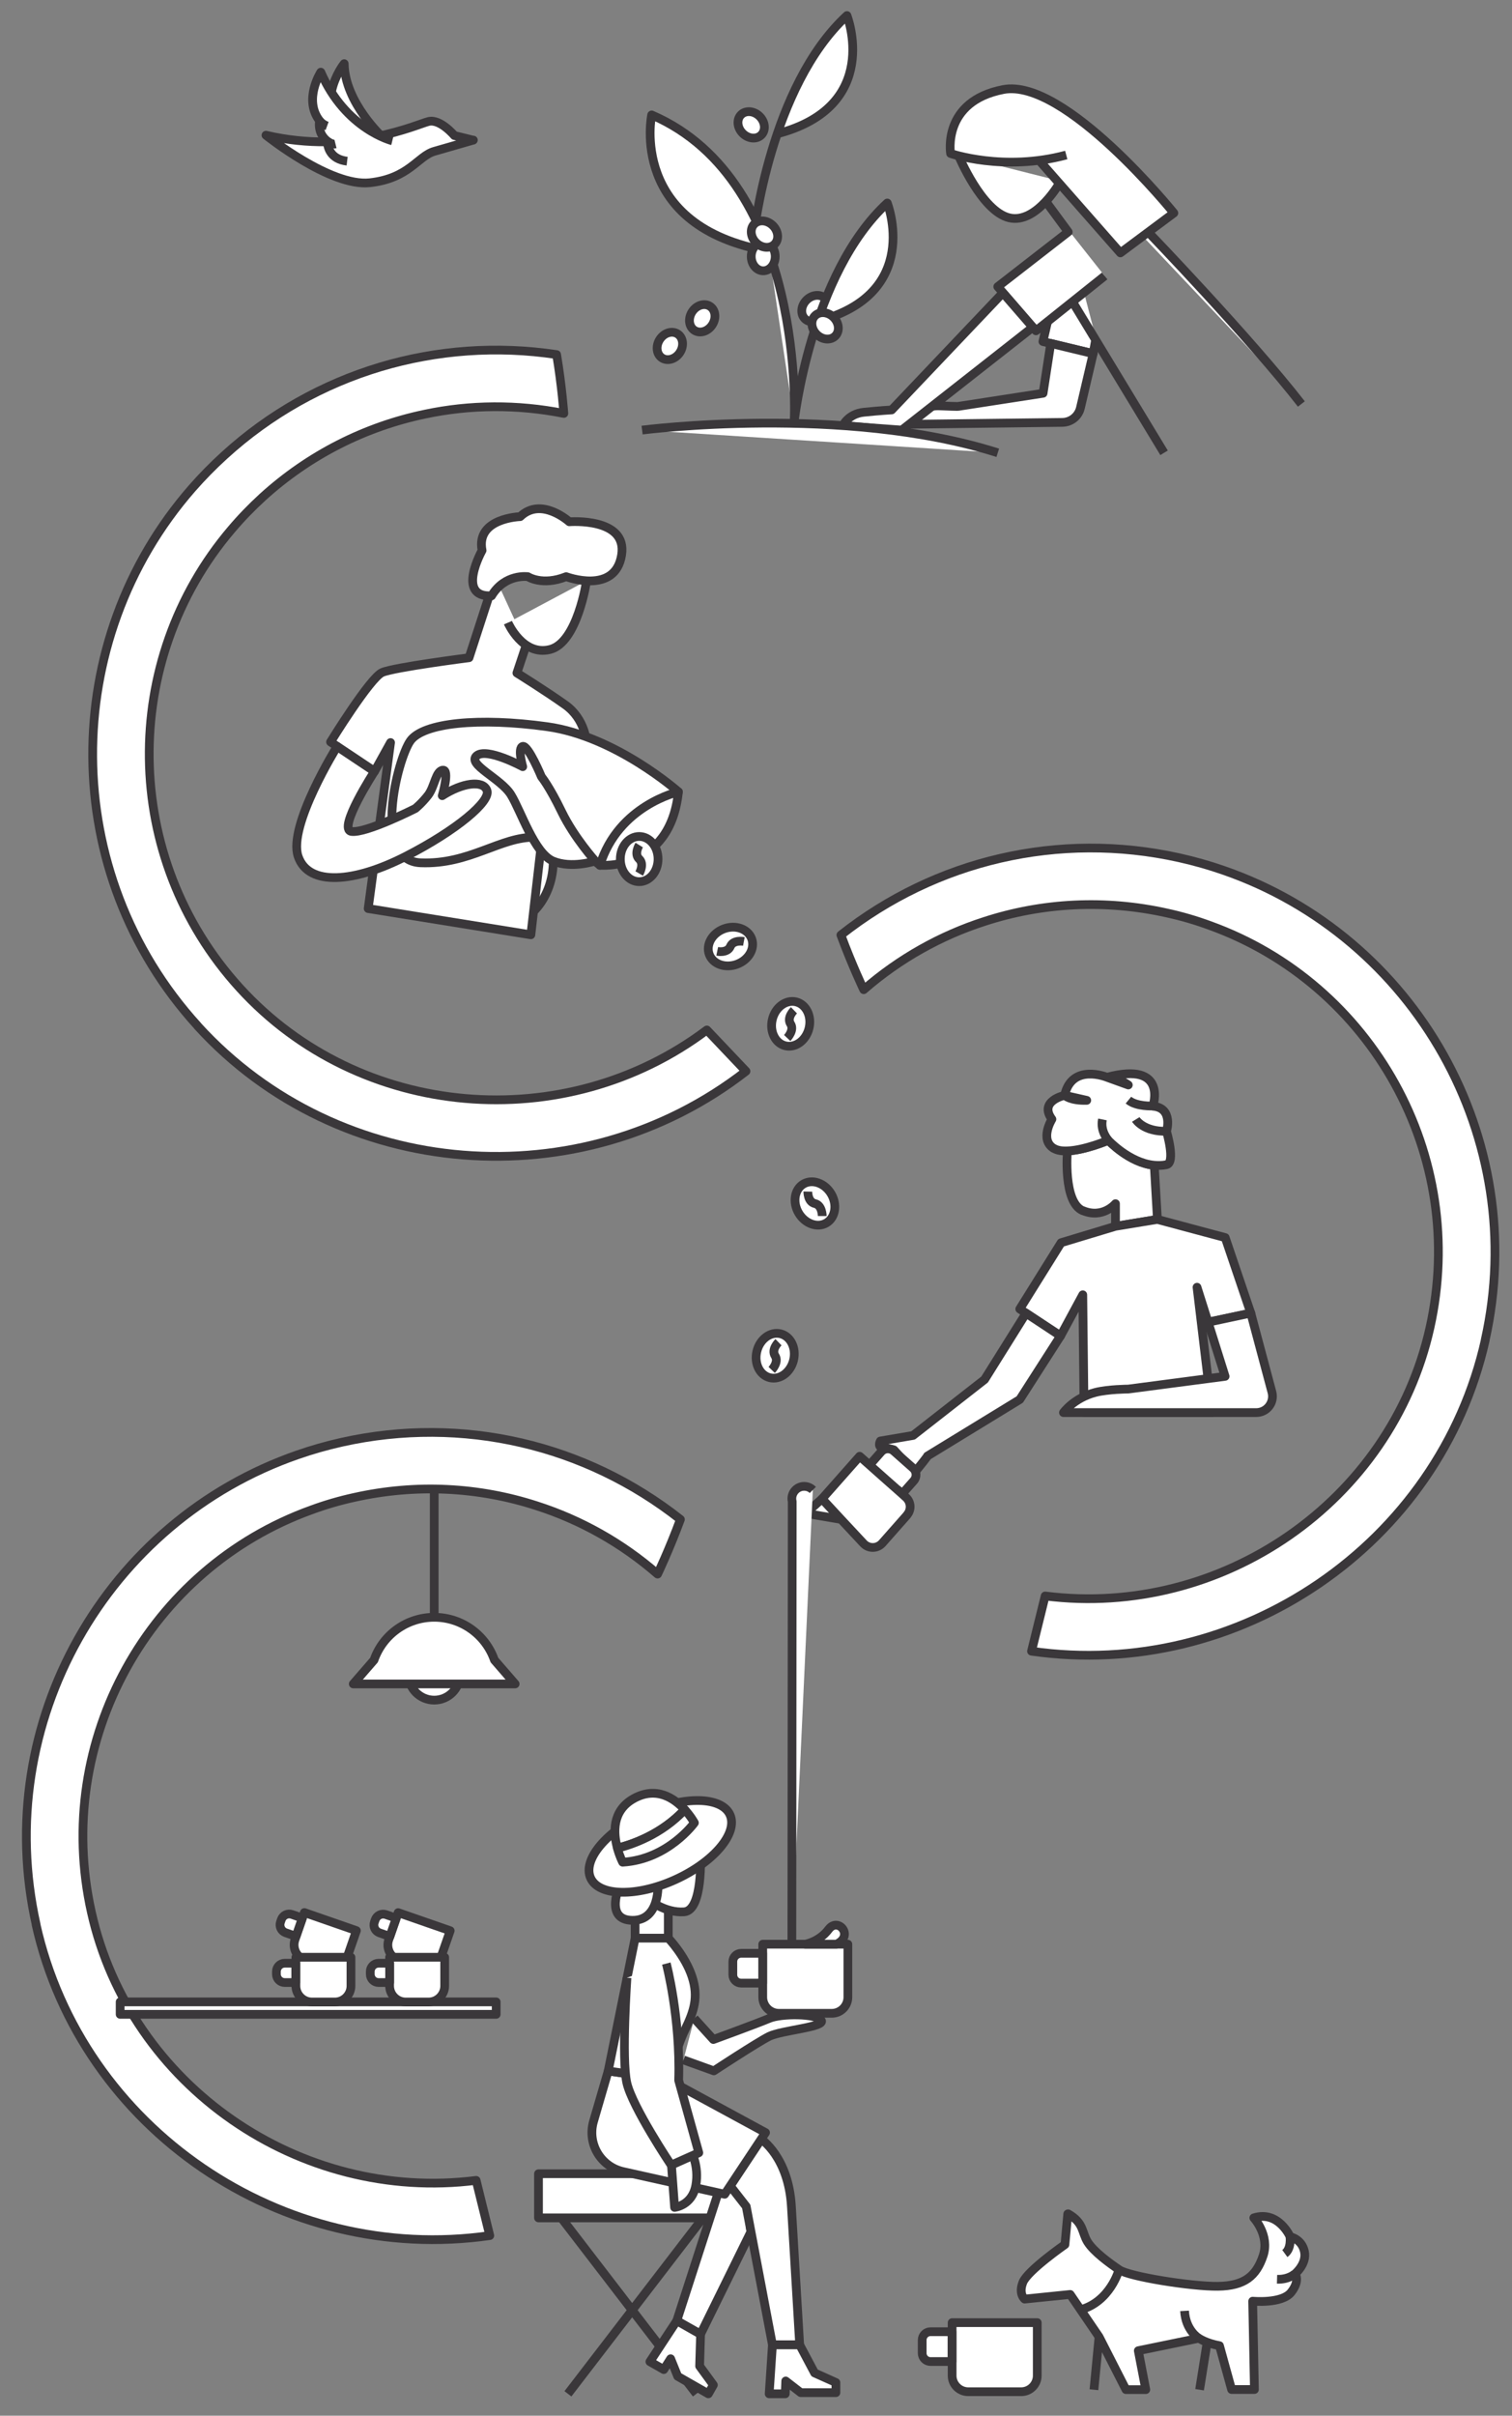 <?xml version="1.0" encoding="UTF-8"?> <svg xmlns="http://www.w3.org/2000/svg" width="67" height="107" viewBox="0 0 67 107" fill="none"><rect x="0" y="0" width="67" height="107" fill="#808080" stroke="none"/><path d="M16.991 6.117C16.991 6.117 15.278 4.564 15.252 2.82C15.252 2.82 13.694 4.704 15.49 6.732" fill="white"></path><path d="M16.991 6.117C16.991 6.117 15.278 4.564 15.252 2.82C15.252 2.82 13.694 4.704 15.49 6.732" stroke="#3A373A" stroke-width="0.387" stroke-linejoin="round"></path><path d="M20.971 6.21L20.135 6.004C20.135 6.004 19.51 5.256 18.994 5.38C18.478 5.503 15.583 6.871 11.785 5.989C11.785 5.989 14.639 8.285 16.388 8.094C18.133 7.903 18.509 6.912 19.252 6.701C19.995 6.489 20.976 6.205 20.976 6.205L20.971 6.21Z" fill="white" stroke="#3A373A" stroke-width="0.387" stroke-linejoin="round"></path><path d="M15.382 7.139C14.639 7.052 14.515 6.53 14.504 6.252C14.288 6.081 14.097 5.803 14.159 5.343C13.436 4.409 14.215 3.197 14.215 3.197C15.315 5.73 17.384 6.236 17.384 6.236" fill="white"></path><path d="M15.382 7.139C14.639 7.052 14.515 6.53 14.504 6.252C14.288 6.081 14.097 5.803 14.159 5.343C13.436 4.409 14.215 3.197 14.215 3.197C15.315 5.73 17.384 6.236 17.384 6.236" stroke="#3A373A" stroke-width="0.387" stroke-linejoin="round"></path><path d="M14.159 5.343C14.159 5.343 14.268 5.498 14.495 5.581L14.159 5.343Z" fill="white"></path><path d="M14.159 5.343C14.159 5.343 14.268 5.498 14.495 5.581" stroke="#3A373A" stroke-width="0.387" stroke-linejoin="round"></path><path d="M14.505 6.247C14.505 6.247 14.701 6.417 14.866 6.376L14.505 6.247Z" fill="white"></path><path d="M14.505 6.247C14.505 6.247 14.701 6.417 14.866 6.376" stroke="#3A373A" stroke-width="0.387" stroke-linejoin="round"></path><path d="M19.241 75.304C19.871 75.304 20.381 74.794 20.381 74.164C20.381 73.534 19.871 73.023 19.241 73.023C18.611 73.023 18.101 73.534 18.101 74.164C18.101 74.794 18.611 75.304 19.241 75.304Z" fill="white" stroke="#3A373A" stroke-width="0.387" stroke-linejoin="round"></path><path d="M19.241 65.917V71.63" stroke="#3A373A" stroke-width="0.387" stroke-linejoin="round"></path><path d="M22.822 74.587H15.654L16.573 73.529C16.97 72.394 18.038 71.635 19.241 71.635C20.443 71.635 21.512 72.394 21.909 73.529L22.827 74.587H22.822Z" fill="white" stroke="#3A373A" stroke-width="0.387" stroke-linejoin="round"></path><path d="M47.98 53.62C48.868 53.996 49.43 53.315 49.43 53.315V54.322C50.628 56.995 51.288 54.017 51.288 54.017L51.149 51.618C50.05 51.514 49.115 50.508 49.115 50.508C49.115 50.508 48.078 50.952 47.299 50.978C47.299 50.978 47.098 53.248 47.98 53.625V53.62Z" fill="white" stroke="#3A373A" stroke-width="0.387" stroke-linejoin="round"></path><path d="M46.696 50.864C46.845 50.957 47.057 50.988 47.294 50.978C48.068 50.952 49.111 50.508 49.111 50.508C49.111 50.508 50.045 51.514 51.144 51.612C51.325 51.628 51.505 51.628 51.691 51.587C52.104 51.499 51.691 50.111 51.691 50.111C51.691 50.111 52.011 49.074 51.087 48.996C51.087 48.996 51.768 46.994 49.054 47.716C49.054 47.716 49.477 47.691 49.998 48.057L49.054 47.716C49.054 47.716 47.495 47.076 47.175 48.516L48.156 48.738C47.413 48.759 47.175 48.516 47.175 48.516C47.175 48.516 46.014 48.764 46.613 49.574C46.613 49.574 46.05 50.477 46.696 50.869V50.864Z" fill="white"></path><path d="M49.054 47.716C51.768 46.994 51.087 48.996 51.087 48.996C52.011 49.074 51.691 50.111 51.691 50.111C51.691 50.111 52.104 51.499 51.691 51.587C51.505 51.628 51.325 51.628 51.144 51.612C50.045 51.514 49.111 50.508 49.111 50.508C49.111 50.508 48.068 50.952 47.294 50.978C47.057 50.988 46.845 50.957 46.696 50.864V50.869C46.05 50.477 46.613 49.574 46.613 49.574C46.014 48.764 47.175 48.516 47.175 48.516M49.054 47.716C49.054 47.716 49.477 47.691 49.998 48.057L49.054 47.716ZM49.054 47.716C49.054 47.716 47.495 47.076 47.175 48.516M47.175 48.516L48.156 48.738C47.413 48.759 47.175 48.516 47.175 48.516Z" stroke="#3A373A" stroke-width="0.387" stroke-linejoin="round"></path><path d="M49.425 54.317C50.622 56.99 51.283 54.012 51.283 54.012L49.425 54.317Z" fill="white" stroke="#3A373A" stroke-width="0.387" stroke-linejoin="round"></path><path d="M50.328 49.584C50.328 49.584 50.669 50.136 51.696 50.106L50.328 49.584Z" fill="white"></path><path d="M50.328 49.584C50.328 49.584 50.669 50.136 51.696 50.106" stroke="#3A373A" stroke-width="0.387" stroke-linejoin="round"></path><path d="M49.11 50.503C49.11 50.503 48.744 50.111 48.852 49.584L49.11 50.503Z" fill="white"></path><path d="M49.11 50.503C49.11 50.503 48.744 50.111 48.852 49.584" stroke="#3A373A" stroke-width="0.387" stroke-linejoin="round"></path><path d="M51.092 48.986C51.092 48.986 50.369 49.027 50.003 48.728L51.092 48.986Z" fill="white"></path><path d="M51.092 48.986C51.092 48.986 50.369 49.027 50.003 48.728" stroke="#3A373A" stroke-width="0.387" stroke-linejoin="round"></path><path d="M49.425 54.317L47.02 55.044L45.188 57.98L46.995 59.173L47.98 57.351L48.037 62.568H53.708L53.043 57.016L53.533 58.564L55.427 58.166L54.292 54.817L51.283 54.012L49.425 54.317Z" fill="white" stroke="#3A373A" stroke-width="0.387" stroke-linejoin="round"></path><path d="M55.427 58.166L56.361 61.66C56.485 62.119 56.139 62.568 55.665 62.568H49.746H47.124C47.124 62.568 47.583 61.923 48.538 61.675C49.095 61.531 49.998 61.526 49.998 61.526L54.287 60.963L53.533 58.564L55.427 58.161V58.166Z" fill="white" stroke="#3A373A" stroke-width="0.387" stroke-linejoin="round"></path><path d="M41.096 64.493L45.188 61.99L46.994 59.173L45.467 58.166L43.63 61.103L40.461 63.58L39.011 63.827C39.011 63.827 38.856 64.111 39.145 64.132C39.434 64.152 39.61 64.219 39.61 64.219L40.523 65.226C40.523 65.226 40.91 64.761 41.101 64.498L41.096 64.493Z" fill="white" stroke="#3A373A" stroke-width="0.387" stroke-linejoin="round"></path><path d="M36.426 66.387L37.267 67.295L37.277 67.3L35.703 67.032L36.426 66.387Z" fill="white" stroke="#3A373A" stroke-width="0.387" stroke-linejoin="round"></path><path d="M38.531 64.89L39.047 64.307C39.192 64.142 39.445 64.127 39.61 64.276L40.456 65.025C40.621 65.169 40.637 65.422 40.492 65.587L39.976 66.17L39.749 65.969" fill="white"></path><path d="M38.531 64.89L39.047 64.307C39.192 64.142 39.445 64.127 39.61 64.276L40.456 65.025C40.621 65.169 40.637 65.422 40.492 65.587L39.976 66.17L39.749 65.969" stroke="#3A373A" stroke-width="0.387" stroke-linejoin="round"></path><path d="M40.193 67.109L39.094 68.353C38.872 68.601 38.49 68.606 38.263 68.363L37.267 67.295L36.426 66.387L38.093 64.503L38.531 64.89L38.758 65.092L39.269 65.546L39.749 65.969L39.976 66.17L40.141 66.32C40.374 66.526 40.394 66.877 40.188 67.109H40.193Z" fill="white" stroke="#3A373A" stroke-width="0.387" stroke-linejoin="round"></path><path d="M36.489 14.045C36.736 13.797 36.769 13.428 36.562 13.22C36.354 13.012 35.985 13.045 35.737 13.293C35.489 13.541 35.456 13.91 35.664 14.118C35.871 14.325 36.241 14.293 36.489 14.045Z" fill="white" stroke="#3A373A" stroke-width="0.387" stroke-linejoin="round"></path><path d="M35.193 18.673C35.193 18.673 35.761 8.058 28.877 5.091C28.877 5.091 27.824 10.04 34.063 11.128" fill="white"></path><path d="M35.193 18.673C35.193 18.673 35.761 8.058 28.877 5.091C28.877 5.091 27.824 10.04 34.063 11.128" stroke="#3A373A" stroke-width="0.387" stroke-linejoin="round"></path><path d="M35.193 18.673C35.193 18.673 35.911 12.13 39.317 8.992C39.317 8.992 40.896 13.012 36.22 14.23" fill="white"></path><path d="M35.193 18.673C35.193 18.673 35.911 12.13 39.317 8.992C39.317 8.992 40.896 13.012 36.22 14.23" stroke="#3A373A" stroke-width="0.387" stroke-linejoin="round"></path><path d="M33.408 10.37C33.408 10.37 34.126 3.826 37.531 0.689C37.531 0.689 39.111 4.709 34.435 5.927" fill="white"></path><path d="M33.408 10.37C33.408 10.37 34.126 3.826 37.531 0.689C37.531 0.689 39.111 4.709 34.435 5.927" stroke="#3A373A" stroke-width="0.387" stroke-linejoin="round"></path><path d="M33.821 11.995C34.114 11.995 34.352 11.711 34.352 11.361C34.352 11.01 34.114 10.726 33.821 10.726C33.527 10.726 33.289 11.01 33.289 11.361C33.289 11.711 33.527 11.995 33.821 11.995Z" fill="white" stroke="#3A373A" stroke-width="0.387" stroke-linejoin="round"></path><path d="M31.561 14.389C31.752 14.095 31.708 13.727 31.461 13.567C31.215 13.407 30.861 13.516 30.67 13.81C30.479 14.104 30.524 14.472 30.77 14.632C31.016 14.791 31.371 14.683 31.561 14.389Z" fill="white" stroke="#3A373A" stroke-width="0.387" stroke-linejoin="round"></path><path d="M30.128 15.613C30.319 15.319 30.274 14.951 30.028 14.791C29.782 14.631 29.427 14.74 29.236 15.034C29.045 15.328 29.09 15.696 29.336 15.856C29.583 16.015 29.937 15.907 30.128 15.613Z" fill="white" stroke="#3A373A" stroke-width="0.387" stroke-linejoin="round"></path><path d="M34.323 10.818C34.531 10.611 34.498 10.241 34.25 9.994C34.002 9.746 33.633 9.713 33.426 9.921C33.218 10.128 33.251 10.497 33.499 10.745C33.746 10.993 34.116 11.026 34.323 10.818Z" fill="white" stroke="#3A373A" stroke-width="0.387" stroke-linejoin="round"></path><path d="M37.012 14.882C37.219 14.675 37.187 14.305 36.939 14.057C36.691 13.81 36.322 13.777 36.114 13.985C35.907 14.192 35.939 14.561 36.187 14.809C36.435 15.057 36.804 15.09 37.012 14.882Z" fill="white" stroke="#3A373A" stroke-width="0.387" stroke-linejoin="round"></path><path d="M33.735 5.979C33.943 5.772 33.91 5.403 33.662 5.155C33.415 4.907 33.045 4.874 32.838 5.082C32.63 5.289 32.663 5.659 32.911 5.906C33.159 6.154 33.528 6.187 33.735 5.979Z" fill="white" stroke="#3A373A" stroke-width="0.387" stroke-linejoin="round"></path><path d="M8.765 45.451C15.02 52.314 25.733 53.145 33.056 47.448L31.322 45.621C25.031 50.353 15.944 49.6 10.623 43.758C5.36 37.984 5.318 29.252 10.252 23.457C10.675 22.956 11.134 22.482 11.63 22.027C13.699 20.144 16.186 18.895 18.834 18.343C20.831 17.92 22.926 17.904 24.985 18.312C24.985 18.312 24.902 17.12 24.665 15.706C22.023 15.308 19.36 15.505 16.852 16.253C14.329 17.011 11.96 18.327 9.942 20.17C9.431 20.634 8.956 21.119 8.513 21.625C2.609 28.37 2.583 38.665 8.765 45.446V45.451Z" fill="white" stroke="#3A373A" stroke-width="0.387" stroke-linejoin="round"></path><path d="M65.815 59.358C63.787 68.42 54.89 74.453 45.709 73.137L46.313 70.691C54.121 71.682 61.64 66.521 63.364 58.811C65.072 51.184 60.783 43.583 53.62 40.997C53.006 40.77 52.372 40.584 51.711 40.44C48.981 39.831 46.2 39.976 43.63 40.812C41.684 41.436 39.857 42.458 38.273 43.836C38.273 43.836 37.757 42.757 37.262 41.415C39.362 39.759 41.772 38.608 44.316 38.02C46.886 37.426 49.59 37.401 52.258 37.994C52.929 38.144 53.584 38.329 54.219 38.551C62.688 41.482 67.817 50.41 65.81 59.364L65.815 59.358Z" fill="white" stroke="#3A373A" stroke-width="0.387" stroke-linejoin="round"></path><path d="M1.597 85.243C3.626 94.305 12.522 100.338 21.703 99.022L21.099 96.576C13.291 97.567 5.772 92.406 4.049 84.696C2.341 77.069 6.629 69.468 13.792 66.882C14.406 66.655 15.041 66.469 15.701 66.325C18.431 65.716 21.212 65.861 23.782 66.697C25.728 67.321 27.555 68.343 29.139 69.721C29.139 69.721 29.655 68.642 30.151 67.3C28.05 65.644 25.64 64.493 23.096 63.905C20.526 63.311 17.822 63.285 15.154 63.879C14.483 64.029 13.828 64.214 13.193 64.436C4.725 67.367 -0.405 76.295 1.603 85.249L1.597 85.243Z" fill="white" stroke="#3A373A" stroke-width="0.387" stroke-linejoin="round"></path><path d="M36.018 65.995C35.807 65.783 35.461 65.783 35.249 65.995C35.115 66.129 35.058 66.325 35.105 66.505L35.089 86.115" fill="white"></path><path d="M36.018 65.995C35.807 65.783 35.461 65.783 35.249 65.995C35.115 66.129 35.058 66.325 35.105 66.505L35.089 86.115" stroke="#3A373A" stroke-width="0.387" stroke-linejoin="round"></path><path d="M36.854 89.176H34.511C34.119 89.176 33.799 88.856 33.799 88.463V86.115H37.571V88.463C37.571 88.856 37.251 89.176 36.859 89.176H36.854Z" fill="white" stroke="#3A373A" stroke-width="0.387" stroke-linejoin="round"></path><path d="M33.795 87.839H32.845C32.639 87.839 32.474 87.674 32.474 87.468V86.89C32.474 86.683 32.639 86.518 32.845 86.518H33.795V87.839Z" fill="white" stroke="#3A373A" stroke-width="0.387" stroke-linejoin="round"></path><path d="M45.246 105.937H42.903C42.511 105.937 42.191 105.617 42.191 105.225V102.877H45.963V105.225C45.963 105.617 45.643 105.937 45.251 105.937H45.246Z" fill="white" stroke="#3A373A" stroke-width="0.387" stroke-linejoin="round"></path><path d="M42.185 104.6H41.236C41.03 104.6 40.864 104.435 40.864 104.229V103.651C40.864 103.444 41.03 103.279 41.236 103.279H42.185V104.6Z" fill="white" stroke="#3A373A" stroke-width="0.387" stroke-linejoin="round"></path><path d="M35.683 86.115C35.683 86.115 36.302 86.012 36.72 85.455C37.138 84.897 37.86 85.749 37.06 86.115H35.683Z" fill="white" stroke="#3A373A" stroke-width="0.387" stroke-linejoin="round"></path><path d="M23.862 98.237H32.165V96.282H23.862V98.237Z" fill="white" stroke="#3A373A" stroke-width="0.387" stroke-linejoin="round"></path><path d="M24.872 98.237L30.858 106.03" stroke="#3A373A" stroke-width="0.387" stroke-linejoin="round"></path><path d="M31.152 98.237L25.166 106.03" stroke="#3A373A" stroke-width="0.387" stroke-linejoin="round"></path><path d="M33.272 98.857L31.043 103.388L29.99 102.794L31.869 96.984L33.004 96.602L33.272 98.857Z" fill="white" stroke="#3A373A" stroke-width="0.387" stroke-linejoin="round"></path><path d="M29.991 102.794L28.799 104.606L29.413 104.956L29.717 104.477L30.032 105.256L31.389 106.03L31.611 105.638L31.002 104.802L31.044 103.393L29.991 102.794Z" fill="white" stroke="#3A373A" stroke-width="0.387" stroke-linejoin="round"></path><path d="M35.435 103.857H34.228L33.278 98.852L33.067 97.732L32.355 96.818L33.727 94.749C33.727 94.749 34.94 95.539 35.069 97.727L35.435 103.852V103.857Z" fill="white" stroke="#3A373A" stroke-width="0.387" stroke-linejoin="round"></path><path d="M34.228 103.862L34.084 106.03H34.796L34.817 105.462L35.483 105.978H37.041V105.529L36.097 105.106L35.436 103.862H34.228Z" fill="white" stroke="#3A373A" stroke-width="0.387" stroke-linejoin="round"></path><path d="M32.112 97.19L27.617 96.189C26.616 95.967 26.012 94.945 26.301 93.96L26.951 91.73L29.614 92.122L33.923 94.46L32.112 97.19Z" fill="white" stroke="#3A373A" stroke-width="0.387" stroke-linejoin="round"></path><path d="M29.613 84.134H28.143V85.847H29.613V84.134Z" fill="white" stroke="#3A373A" stroke-width="0.387" stroke-linejoin="round"></path><path d="M28.143 85.847L26.951 91.73L29.614 92.122C29.614 92.122 29.965 90.703 30.357 89.898C30.749 89.088 30.966 88.458 30.662 87.54C30.357 86.621 29.614 85.847 29.614 85.847H28.143Z" fill="white" stroke="#3A373A" stroke-width="0.387" stroke-linejoin="round"></path><path d="M31.038 82.137C31.038 82.137 31.162 84.619 30.316 84.681C29.47 84.743 28.742 84.144 28.742 84.144L28.474 83.319L31.038 82.137Z" fill="white" stroke="#3A373A" stroke-width="0.387" stroke-linejoin="round"></path><path d="M29.155 83.401C29.155 83.401 29.279 85.078 28.015 85.058C26.75 85.037 27.478 83.463 27.478 83.463L29.155 83.401Z" fill="white" stroke="#3A373A" stroke-width="0.387" stroke-linejoin="round"></path><path d="M29.927 83.254C31.632 82.479 32.715 81.192 32.346 80.38C31.976 79.568 30.295 79.538 28.591 80.313C26.886 81.087 25.803 82.374 26.172 83.186C26.541 83.998 28.222 84.028 29.927 83.254Z" fill="white" stroke="#3A373A" stroke-width="0.387" stroke-linejoin="round"></path><path d="M30.341 80.155C29.887 79.66 29.098 79.103 28.081 79.665C27.106 80.207 27.178 81.208 27.359 81.858C28.024 81.693 29.32 81.249 30.341 80.15V80.155Z" fill="white" stroke="#3A373A" stroke-width="0.387" stroke-linejoin="round"></path><path d="M30.342 80.155C29.315 81.254 28.02 81.698 27.359 81.863C27.457 82.23 27.592 82.483 27.592 82.483C29.609 82.359 30.77 80.738 30.77 80.738C30.77 80.738 30.621 80.46 30.347 80.16L30.342 80.155Z" fill="white" stroke="#3A373A" stroke-width="0.387" stroke-linejoin="round"></path><path d="M30.595 95.234C30.595 95.234 30.998 95.91 30.832 96.803C30.667 97.696 29.893 97.773 29.893 97.773L29.718 95.42L30.6 95.234H30.595Z" fill="white" stroke="#3A373A" stroke-width="0.387" stroke-linejoin="round"></path><path d="M29.526 86.972C29.526 86.972 30.16 89.372 30.073 92.143L30.966 95.353L29.742 95.9C29.742 95.9 28.019 93.325 27.776 92.257C27.534 91.188 27.782 87.602 27.782 87.602" fill="white"></path><path d="M29.526 86.972C29.526 86.972 30.16 89.372 30.073 92.143L30.966 95.353L29.742 95.9C29.742 95.9 28.019 93.325 27.776 92.257C27.534 91.188 27.782 87.602 27.782 87.602" stroke="#3A373A" stroke-width="0.387" stroke-linejoin="round"></path><path d="M24.515 38.138C24.515 39.728 23.457 41.018 22.152 41.018C20.846 41.018 19.788 39.728 19.788 38.138C19.788 36.549 20.846 35.259 22.152 35.259C23.457 35.259 24.515 36.549 24.515 38.138Z" fill="white" stroke="#3A373A" stroke-width="0.387" stroke-linejoin="round"></path><path d="M22.152 36.023C22.152 36.023 21.316 36.791 21.672 37.798C22.028 38.804 22.741 38.814 22.152 40.332" fill="white"></path><path d="M22.152 36.023C22.152 36.023 21.316 36.791 21.672 37.798C22.028 38.804 22.741 38.814 22.152 40.332" stroke="#3A373A" stroke-width="0.387" stroke-linejoin="round"></path><path d="M21.94 25.573L20.784 29.133C20.784 29.133 17.476 29.556 16.94 29.784C16.403 30.011 14.648 32.864 14.648 32.864L16.599 34.165L17.306 32.89L16.315 40.244L23.524 41.405L24.402 33.798L25.986 32.864C25.986 32.864 25.929 31.848 25.052 31.223C24.175 30.599 22.905 29.809 22.905 29.809L23.318 28.571" fill="white"></path><path d="M21.94 25.573L20.784 29.133C20.784 29.133 17.476 29.556 16.94 29.784C16.403 30.011 14.648 32.864 14.648 32.864L16.599 34.165L17.306 32.89L16.315 40.244L23.524 41.405L24.402 33.798L25.986 32.864C25.986 32.864 25.929 31.848 25.052 31.223C24.175 30.599 22.905 29.809 22.905 29.809L23.318 28.571" stroke="#3A373A" stroke-width="0.387" stroke-linejoin="round"></path><path d="M30.063 35.073C30.063 35.073 27.292 32.611 24.252 32.188C21.213 31.765 18.751 32.018 18.184 32.813C17.616 33.608 16.46 38.128 18.638 38.216C20.816 38.303 22.173 37.055 23.716 37.086C25.259 37.117 26.585 38.329 26.585 38.329L30.063 35.078V35.073Z" fill="white" stroke="#3A373A" stroke-width="0.387" stroke-linejoin="round"></path><path d="M30.062 35.073C30.062 35.073 27.404 35.667 26.584 38.324C26.584 38.324 29.696 38.608 30.062 35.073Z" fill="white" stroke="#3A373A" stroke-width="0.387" stroke-linejoin="round"></path><path d="M14.942 33.06C14.942 33.06 12.754 36.57 13.209 37.927C13.663 39.284 15.727 39.088 17.987 37.927C20.247 36.766 21.749 35.496 21.579 35.016C21.409 34.536 20.474 34.676 19.597 35.243C19.597 35.243 19.938 34.082 19.623 34.113C19.308 34.144 19.257 34.846 18.973 35.218C18.689 35.584 18.405 35.811 18.405 35.811C18.405 35.811 16.227 36.915 15.577 36.828C14.927 36.74 16.594 34.17 16.594 34.17L14.937 33.066L14.942 33.06Z" fill="white" stroke="#3A373A" stroke-width="0.387" stroke-linejoin="round"></path><path d="M26.378 38.139C26.378 38.139 25.444 37.101 24.891 35.961C24.339 34.82 23.993 34.407 23.993 34.407C23.993 34.407 23.405 32.993 23.163 33.06C22.92 33.128 23.163 33.959 23.163 33.959C23.163 33.959 21.573 33.097 21.124 33.473C20.675 33.855 22.192 34.474 22.641 35.202C23.09 35.93 23.679 37.793 24.504 38.139C25.335 38.484 26.367 38.139 26.367 38.139H26.378Z" fill="white" stroke="#3A373A" stroke-width="0.387" stroke-linejoin="round"></path><path d="M25.991 25.727C25.991 25.727 25.594 28.457 24.376 28.767C23.158 29.077 22.508 27.58 22.508 27.58" fill="white"></path><path d="M25.991 25.727C25.991 25.727 25.594 28.457 24.376 28.767C23.158 29.077 22.508 27.58 22.508 27.58" stroke="#3A373A" stroke-width="0.387" stroke-linejoin="round"></path><path d="M21.775 26.388C20.191 26.471 21.362 24.381 21.362 24.381C21.078 22.941 23.05 22.884 23.05 22.884C23.984 21.981 25.227 23.111 25.227 23.111C25.227 23.111 27.813 22.905 27.544 24.582C27.261 26.362 25.088 25.542 25.088 25.542C24.025 25.965 23.39 25.542 23.39 25.542C23.39 25.542 22.374 25.397 21.78 26.393L21.775 26.388Z" fill="white" stroke="#3A373A" stroke-width="0.387" stroke-linejoin="round"></path><path d="M28.324 39.052C28.786 39.052 29.16 38.604 29.16 38.051C29.16 37.498 28.786 37.05 28.324 37.05C27.863 37.05 27.488 37.498 27.488 38.051C27.488 38.604 27.863 39.052 28.324 39.052Z" fill="white" stroke="#3A373A" stroke-width="0.387" stroke-miterlimit="10"></path><path d="M28.325 37.431C28.325 37.431 28.082 37.824 28.325 38.051C28.567 38.278 28.325 38.691 28.325 38.691" fill="white"></path><path d="M28.325 37.431C28.325 37.431 28.082 37.824 28.325 38.051C28.567 38.278 28.325 38.691 28.325 38.691" stroke="#3A373A" stroke-width="0.387" stroke-linejoin="round"></path><path d="M32.658 42.709C33.176 42.517 33.467 42.011 33.307 41.578C33.146 41.145 32.596 40.949 32.078 41.141C31.559 41.333 31.269 41.84 31.429 42.273C31.589 42.706 32.139 42.901 32.658 42.709Z" fill="white" stroke="#3A373A" stroke-width="0.387" stroke-miterlimit="10"></path><path d="M31.781 42.138C31.781 42.138 32.23 42.231 32.364 41.921C32.493 41.611 32.963 41.699 32.963 41.699" fill="white"></path><path d="M31.781 42.138C31.781 42.138 32.23 42.231 32.364 41.921C32.493 41.611 32.963 41.699 32.963 41.699" stroke="#3A373A" stroke-width="0.387" stroke-linejoin="round"></path><path d="M35.849 45.547C35.981 45.01 35.723 44.486 35.275 44.376C34.827 44.267 34.356 44.613 34.225 45.15C34.094 45.687 34.351 46.212 34.799 46.321C35.248 46.431 35.718 46.084 35.849 45.547Z" fill="white" stroke="#3A373A" stroke-width="0.387" stroke-miterlimit="10"></path><path d="M35.182 44.749C35.182 44.749 34.852 45.069 35.032 45.353C35.213 45.631 34.883 45.977 34.883 45.977" fill="white"></path><path d="M35.182 44.749C35.182 44.749 34.852 45.069 35.032 45.353C35.213 45.631 34.883 45.977 34.883 45.977" stroke="#3A373A" stroke-width="0.387" stroke-linejoin="round"></path><path d="M35.163 60.249C35.294 59.712 35.037 59.188 34.588 59.078C34.14 58.968 33.67 59.315 33.539 59.852C33.407 60.389 33.664 60.913 34.113 61.023C34.561 61.133 35.031 60.786 35.163 60.249Z" fill="white" stroke="#3A373A" stroke-width="0.387" stroke-miterlimit="10"></path><path d="M34.496 59.451C34.496 59.451 34.165 59.771 34.346 60.055C34.527 60.334 34.196 60.679 34.196 60.679" fill="white"></path><path d="M34.496 59.451C34.496 59.451 34.165 59.771 34.346 60.055C34.527 60.334 34.196 60.679 34.196 60.679" stroke="#3A373A" stroke-width="0.387" stroke-linejoin="round"></path><path d="M36.62 54.168C37.017 53.934 37.112 53.358 36.832 52.881C36.551 52.405 36.001 52.209 35.603 52.443C35.205 52.678 35.11 53.254 35.391 53.73C35.672 54.206 36.222 54.403 36.62 54.168Z" fill="white" stroke="#3A373A" stroke-width="0.387" stroke-miterlimit="10"></path><path d="M35.796 52.779C35.796 52.779 35.786 53.238 36.111 53.31C36.436 53.383 36.436 53.862 36.436 53.862" fill="white"></path><path d="M35.796 52.779C35.796 52.779 35.786 53.238 36.111 53.31C36.436 53.383 36.436 53.862 36.436 53.862" stroke="#3A373A" stroke-width="0.387" stroke-linejoin="round"></path><path d="M5.324 89.222H21.987V88.67H5.324V89.222Z" fill="white" stroke="#3A373A" stroke-width="0.387" stroke-linejoin="round"></path><path d="M18.621 87.154L17.666 86.823C17.295 86.694 17.098 86.287 17.226 85.916L17.643 84.717L19.949 85.518L19.532 86.717C19.404 87.087 18.997 87.285 18.626 87.156L18.621 87.154Z" fill="white" stroke="#3A373A" stroke-width="0.387" stroke-linejoin="round"></path><path d="M17.277 85.772L16.819 85.613C16.624 85.545 16.522 85.335 16.59 85.14L16.627 85.033C16.695 84.838 16.905 84.736 17.1 84.803L17.558 84.962L17.277 85.772Z" fill="white" stroke="#3A373A" stroke-width="0.387" stroke-linejoin="round"></path><path d="M18.988 88.675H17.976C17.584 88.675 17.264 88.355 17.264 87.963V86.693H19.705V87.963C19.705 88.355 19.385 88.675 18.993 88.675H18.988Z" fill="white" stroke="#3A373A" stroke-width="0.387" stroke-linejoin="round"></path><path d="M17.265 87.813H16.78C16.573 87.813 16.408 87.648 16.408 87.442V87.328C16.408 87.122 16.573 86.957 16.78 86.957H17.265V87.813Z" fill="white" stroke="#3A373A" stroke-width="0.387" stroke-linejoin="round"></path><path d="M14.466 87.151L13.51 86.819C13.14 86.69 12.943 86.283 13.071 85.913L13.487 84.713L15.793 85.514L15.377 86.713C15.248 87.084 14.841 87.281 14.471 87.152L14.466 87.151Z" fill="white" stroke="#3A373A" stroke-width="0.387" stroke-linejoin="round"></path><path d="M13.116 85.766L12.658 85.607C12.463 85.539 12.361 85.329 12.429 85.134L12.466 85.027C12.534 84.832 12.744 84.73 12.939 84.798L13.397 84.957L13.116 85.766Z" fill="white" stroke="#3A373A" stroke-width="0.387" stroke-linejoin="round"></path><path d="M14.834 88.675H13.823C13.431 88.675 13.111 88.355 13.111 87.963V86.694H15.552V87.963C15.552 88.355 15.232 88.675 14.84 88.675H14.834Z" fill="white" stroke="#3A373A" stroke-width="0.387" stroke-linejoin="round"></path><path d="M13.105 87.813H12.62C12.414 87.813 12.249 87.648 12.249 87.442V87.328C12.249 87.122 12.414 86.957 12.62 86.957H13.105V87.813Z" fill="white" stroke="#3A373A" stroke-width="0.387" stroke-linejoin="round"></path><path d="M47.314 98.062L47.19 99.419C47.19 99.419 45.534 100.57 45.327 101.091C45.121 101.612 45.405 101.834 45.405 101.834L47.422 101.628L48.702 103.506L49.894 105.844H50.772L50.441 104.12L53.125 103.568C53.125 103.568 53.44 103.79 54.038 103.898L54.575 105.839H55.586L55.509 101.927C55.509 101.927 56.804 102.051 57.212 101.535C57.625 101.014 57.387 100.714 57.387 100.714C57.387 100.714 57.924 100.271 57.8 99.718C57.676 99.166 57.17 99.073 57.17 99.073C57.17 99.073 56.649 97.892 55.56 98.237C55.56 98.237 56.273 99.011 55.973 99.909C55.674 100.807 55.153 101.251 53.971 101.267C52.789 101.282 50.044 100.838 49.6 100.539C49.156 100.24 48.465 99.734 48.196 99.306C47.928 98.877 48.036 98.454 47.329 98.057L47.314 98.062Z" fill="white" stroke="#3A373A" stroke-width="0.387" stroke-linejoin="round"></path><path d="M53.12 103.568C53.12 103.568 52.537 103.223 52.49 102.356L53.12 103.568Z" fill="white"></path><path d="M53.12 103.568C53.12 103.568 52.537 103.223 52.49 102.356" stroke="#3A373A" stroke-width="0.387" stroke-linejoin="round"></path><path d="M53.492 103.744L53.156 105.849" stroke="#3A373A" stroke-width="0.387" stroke-linejoin="round"></path><path d="M48.702 103.501L48.475 105.849" stroke="#3A373A" stroke-width="0.387" stroke-linejoin="round"></path><path d="M49.584 100.539C49.584 100.539 49.197 101.953 47.871 102.309L49.584 100.539Z" fill="white"></path><path d="M49.584 100.539C49.584 100.539 49.197 101.953 47.871 102.309" stroke="#3A373A" stroke-width="0.387" stroke-linejoin="round"></path><path d="M57.383 100.709C57.383 100.709 57.125 100.973 56.588 100.957L57.383 100.709Z" fill="white"></path><path d="M57.383 100.709C57.383 100.709 57.125 100.973 56.588 100.957" stroke="#3A373A" stroke-width="0.387" stroke-linejoin="round"></path><path d="M57.161 99.068C57.161 99.068 57.238 99.595 56.934 99.817L57.161 99.068Z" fill="white"></path><path d="M57.161 99.068C57.161 99.068 57.238 99.595 56.934 99.817" stroke="#3A373A" stroke-width="0.387" stroke-linejoin="round"></path><path d="M30.765 89.403L31.611 90.337C31.611 90.337 33.547 89.63 34.083 89.403C34.62 89.176 36.173 89.186 36.39 89.485C36.607 89.784 34.641 89.924 34.083 90.197C33.531 90.476 31.632 91.725 31.632 91.725L30.285 91.24" fill="white"></path><path d="M30.765 89.403L31.611 90.337C31.611 90.337 33.547 89.63 34.083 89.403C34.62 89.176 36.173 89.186 36.39 89.485C36.607 89.784 34.641 89.924 34.083 90.197C33.531 90.476 31.632 91.725 31.632 91.725L30.285 91.24" stroke="#3A373A" stroke-width="0.387" stroke-linejoin="round"></path><path d="M47.335 10.272L46.215 15.128L48.439 15.664L48.563 14.983" fill="white"></path><path d="M47.335 10.272L46.215 15.128L48.439 15.664L48.563 14.983" stroke="#3A373A" stroke-width="0.387" stroke-linejoin="round"></path><path d="M57.666 17.894C55.422 15.004 50.88 10.282 50.88 10.282L47.48 7.129" fill="white"></path><path d="M57.666 17.894C55.422 15.004 50.88 10.282 50.88 10.282L47.48 7.129" stroke="#3A373A" stroke-width="0.387" stroke-linejoin="round"></path><path d="M47.495 13.316L51.582 20.056" stroke="#3A373A" stroke-width="0.387" stroke-linejoin="round"></path><path d="M42.474 6.886C42.474 6.886 43.495 9.353 44.718 9.647C45.947 9.941 46.999 8.027 46.999 8.027" fill="white"></path><path d="M42.474 6.886C42.474 6.886 43.495 9.353 44.718 9.647C45.947 9.941 46.999 8.027 46.999 8.027" stroke="#3A373A" stroke-width="0.387" stroke-linejoin="round"></path><path d="M47.248 6.866C44.476 7.614 42.123 6.799 42.123 6.799C42.123 6.799 41.731 4.492 44.456 3.966C47.18 3.439 52.016 9.436 52.016 9.436L49.647 11.201L46.04 7.098" fill="white"></path><path d="M47.248 6.866C44.476 7.614 42.123 6.799 42.123 6.799C42.123 6.799 41.731 4.492 44.456 3.966C47.18 3.439 52.016 9.436 52.016 9.436L49.647 11.201L46.04 7.098" stroke="#3A373A" stroke-width="0.387" stroke-linejoin="round"></path><path d="M46.344 8.925L47.335 10.272L44.213 12.697L45.906 14.653L48.95 12.223" fill="white"></path><path d="M46.344 8.925L47.335 10.272L44.213 12.697L45.906 14.653L48.95 12.223" stroke="#3A373A" stroke-width="0.387" stroke-linejoin="round"></path><path d="M48.44 15.664L47.877 18.064C47.789 18.441 47.459 18.704 47.072 18.709L39.961 18.797C39.961 18.797 40.699 17.935 41.633 17.976C42.567 18.018 42.479 17.997 42.479 17.997L46.221 17.419L46.561 15.21L48.44 15.664Z" fill="white" stroke="#3A373A" stroke-width="0.387" stroke-linejoin="round"></path><path d="M45.767 14.493L39.961 19.05L37.345 18.859C37.345 18.859 37.577 18.332 38.274 18.26C38.97 18.188 39.512 18.157 39.512 18.157L44.44 12.971L45.761 14.493H45.767Z" fill="white" stroke="#3A373A" stroke-width="0.387" stroke-linejoin="round"></path><path d="M28.453 19.05C28.453 19.05 37.407 17.894 44.213 20.056L28.453 19.05Z" fill="white"></path><path d="M28.453 19.05C28.453 19.05 37.407 17.894 44.213 20.056" stroke="#3A373A" stroke-width="0.387" stroke-linejoin="round"></path></svg> 